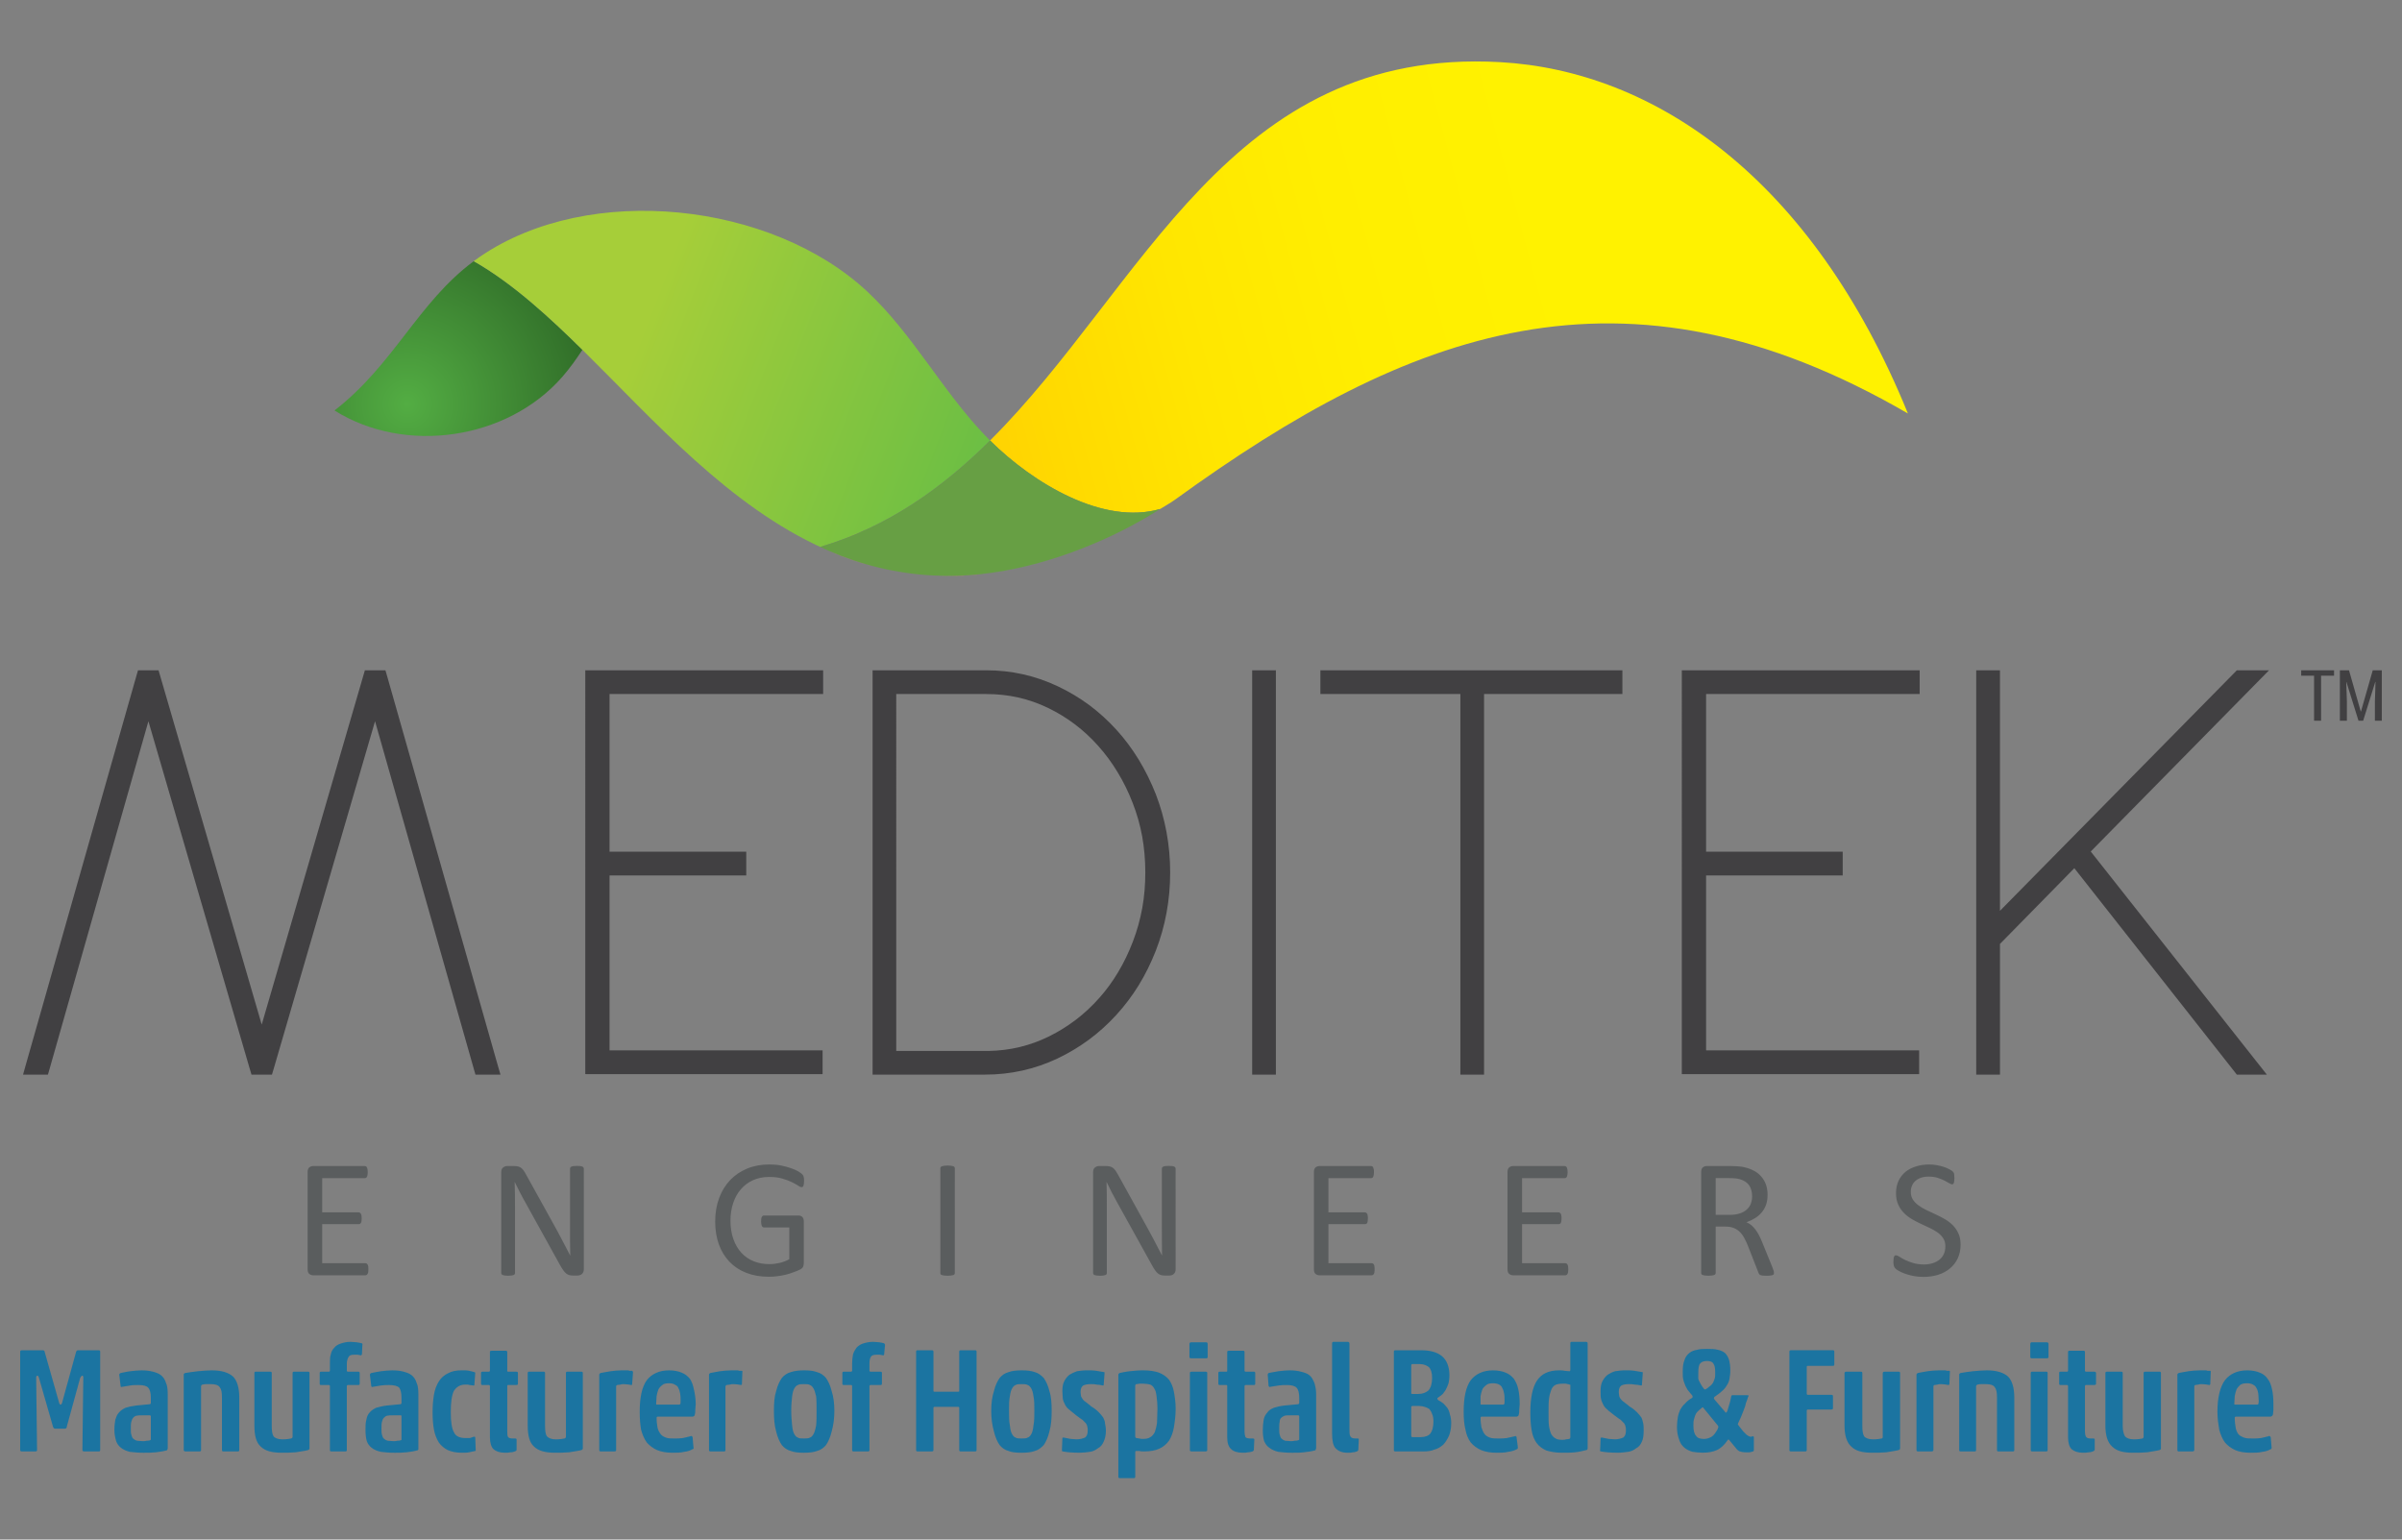<?xml version="1.0" encoding="utf-8"?>
<!-- Generator: Adobe Illustrator 16.0.0, SVG Export Plug-In . SVG Version: 6.00 Build 0)  -->
<!DOCTYPE svg PUBLIC "-//W3C//DTD SVG 1.1//EN" "http://www.w3.org/Graphics/SVG/1.1/DTD/svg11.dtd">
<svg version="1.1" id="Layer_1" xmlns="http://www.w3.org/2000/svg" xmlns:xlink="http://www.w3.org/1999/xlink" x="0px" y="0px"
	 width="312px" height="200px" viewBox="0 0 312 200" enable-background="new 0 0 312 200" xml:space="preserve">
<rect x="0" y="0" width="312" height="200" fill="#808080" stroke="none"/>
<g>
	<g>
		
			<radialGradient id="SVGID_1_" cx="575.912" cy="-588.986" r="26.514" gradientTransform="matrix(1 0 0 -1 -523 -536.5)" gradientUnits="userSpaceOnUse">
			<stop  offset="0" style="stop-color:#53AD43"/>
			<stop  offset="1" style="stop-color:#2D6726"/>
		</radialGradient>
		<path fill="url(#SVGID_1_)" d="M73.042,48.952c-7.136,8.179-20.4,10.141-29.593,4.372c7.739-5.995,10.835-14.016,18.084-19.393
			c2.573,1.455,5.089,3.324,7.593,5.454c2.176,1.852,4.342,3.897,6.523,6.054l0.002,0.002C74.85,46.664,74.003,47.851,73.042,48.952
			L73.042,48.952z M95.849,28.99l0.179,0.021l-0.247-0.039L95.849,28.99z"/>
		
			<linearGradient id="SVGID_2_" gradientUnits="userSpaceOnUse" x1="606.354" y1="-579.549" x2="663.156" y2="-601.354" gradientTransform="matrix(1 0 0 -1 -523 -536.5)">
			<stop  offset="0" style="stop-color:#A6CE39"/>
			<stop  offset="1" style="stop-color:#5BBA47"/>
		</linearGradient>
		<path fill="url(#SVGID_2_)" d="M112.663,37.885c-12.39-11.588-36.048-14.281-50.298-4.553c-0.281,0.194-0.56,0.393-0.835,0.595
			c2.574,1.46,5.092,3.328,7.596,5.459c2.176,1.852,4.342,3.897,6.523,6.054c9.35,9.229,19.062,20.342,31.484,25.881l-0.586-0.275
			c8.858-2.637,15.882-7.681,22.055-13.821c-0.246-0.242-0.486-0.486-0.715-0.727C122.347,50.688,118.529,43.368,112.663,37.885
			L112.663,37.885z M115.878,74.108c1.148,0.225,2.32,0.4,3.518,0.516C118.216,74.508,117.039,74.333,115.878,74.108L115.878,74.108
			z M127.415,74.583c3.707-0.393,7.627-1.304,11.802-2.831C135.485,73.106,131.487,74.124,127.415,74.583L127.415,74.583z
			 M143.542,69.989c0.929-0.421,1.798-0.846,2.641-1.283C145.326,69.149,144.446,69.576,143.542,69.989z"/>
		
			<linearGradient id="SVGID_3_" gradientUnits="userSpaceOnUse" x1="642.347" y1="-593.394" x2="725.381" y2="-571.145" gradientTransform="matrix(1 0 0 -1 -523 -536.5)">
			<stop  offset="0" style="stop-color:#FFCB05"/>
			<stop  offset="0.192" style="stop-color:#FFD900"/>
			<stop  offset="0.434" style="stop-color:#FFE600"/>
			<stop  offset="0.693" style="stop-color:#FFEE00"/>
			<stop  offset="1" style="stop-color:#FFF200"/>
		</linearGradient>
		<path fill="url(#SVGID_3_)" d="M106.546,71.045c0.577-0.172,1.146-0.356,1.71-0.548C107.693,70.689,107.122,70.873,106.546,71.045
			L106.546,71.045z M108.314,70.478c0.549-0.19,1.092-0.386,1.627-0.593C109.406,70.09,108.864,70.288,108.314,70.478
			L108.314,70.478z M109.996,69.863c0.544-0.211,1.079-0.429,1.608-0.658C111.075,69.435,110.54,69.652,109.996,69.863
			L109.996,69.863z M111.624,69.195c0.526-0.228,1.047-0.463,1.563-0.711C112.67,68.732,112.15,68.967,111.624,69.195
			L111.624,69.195z M113.235,68.458c0.498-0.237,0.991-0.485,1.476-0.739C114.226,67.974,113.733,68.222,113.235,68.458
			L113.235,68.458z M114.818,67.66c0.487-0.256,0.968-0.521,1.447-0.795C115.786,67.139,115.306,67.404,114.818,67.66L114.818,67.66
			z M116.325,66.829c0.474-0.271,0.944-0.554,1.408-0.843C117.269,66.275,116.799,66.557,116.325,66.829L116.325,66.829z
			 M117.806,65.942c0.464-0.287,0.918-0.585,1.372-0.887C118.724,65.359,118.27,65.655,117.806,65.942L117.806,65.942z
			 M119.26,65.001c0.445-0.297,0.883-0.604,1.32-0.914C120.143,64.399,119.705,64.705,119.26,65.001L119.26,65.001z M120.707,63.996
			c0.417-0.302,0.832-0.608,1.24-0.918C121.538,63.388,121.124,63.694,120.707,63.996L120.707,63.996z M122.079,62.972
			c0.401-0.307,0.797-0.62,1.192-0.936C122.876,62.354,122.48,62.665,122.079,62.972L122.079,62.972z M123.446,61.892
			c0.372-0.303,0.738-0.608,1.098-0.919C124.184,61.283,123.817,61.589,123.446,61.892L123.446,61.892z M124.815,60.742
			c0.329-0.286,0.658-0.573,0.983-0.865C125.473,60.168,125.145,60.456,124.815,60.742L124.815,60.742z M128.592,57.23
			c19.972-19.854,30.998-51.139,66.259-49.158c19.925,1.119,40.467,14.929,52.971,45.642c-37.08-21.533-64.942-10.724-95.161,11.172
			c-0.621,0.45-1.277,0.804-1.958,1.231l-0.035,0.017v0.006l-0.033,0.02l0.008-0.002l0.025-0.018l0.035-0.023l0,0
			c-7.384,2.149-16.479-3.318-22.102-8.893L128.592,57.23L128.592,57.23z M150.436,66.283l-1,0.614
			C149.773,66.694,150.108,66.49,150.436,66.283L150.436,66.283z M142.353,70.509c-0.497,0.215-1.001,0.424-1.513,0.627
			C141.342,70.936,141.849,70.726,142.353,70.509L142.353,70.509z M139.04,71.812c-0.408,0.147-0.822,0.294-1.236,0.431
			C138.22,72.104,138.631,71.961,139.04,71.812L139.04,71.812z M127.415,74.583l-0.318,0.035c-1.815,0.19-3.656,0.242-5.495,0.164
			C123.479,74.854,125.414,74.792,127.415,74.583L127.415,74.583z M113.736,73.634c-2.078-0.522-4.096-1.209-6.013-2.049
			C109.659,72.412,111.66,73.106,113.736,73.634z"/>
		<path fill="#679F44" d="M106.546,71.045c8.858-2.637,15.882-7.681,22.054-13.821c5.622,5.575,14.718,11.042,22.102,8.893l0,0
			l-0.035,0.017v0.006l-0.025,0.018l-0.008,0.002l-0.025,0.018c-0.41,0.256-0.813,0.5-1.209,0.741l-0.032,0.02l-0.03,0.02
			l-0.03,0.019l-0.032,0.021l-0.032,0.017l-0.032,0.019l-0.03,0.018l-0.03,0.019l-0.013,0.01l-0.02,0.008l-0.032,0.021l-0.25,0.145
			l-0.008,0.006l-0.024,0.013l-0.03,0.02l-0.032,0.017l-0.03,0.018l-0.031,0.02L148.6,67.39l-0.398,0.229l0,0l-0.083,0.042
			c-0.372,0.211-0.747,0.416-1.123,0.618l-0.082,0.042l-0.002,0.002l-0.075,0.04l-0.082,0.042l-0.08,0.046l-0.083,0.041
			l-0.009,0.006l-0.072,0.036l-0.081,0.043l-0.08,0.041l-0.08,0.043l-0.02,0.009l-0.064,0.032c-0.854,0.442-1.735,0.868-2.641,1.283
			l-0.047,0.019l-0.041,0.02l-0.092,0.042l-0.031,0.013c-0.995,0.446-1.976,0.854-2.946,1.233l-0.063,0.026l-0.105,0.038
			c-0.335,0.13-0.67,0.25-0.999,0.374c-3.73,1.354-7.73,2.372-11.801,2.831c-2.097,0.217-4.126,0.277-6.092,0.185l-0.052-0.002
			l-0.123-0.009c-0.297-0.016-0.597-0.035-0.893-0.058l-0.436-0.036l-0.331-0.031l-0.094-0.008
			c-1.179-0.119-2.356-0.291-3.518-0.516l-0.325-0.064l-0.438-0.088c-0.319-0.069-0.634-0.138-0.946-0.213l-0.007-0.002
			c-2.27-0.55-4.455-1.297-6.558-2.207l-0.009-0.002l-0.166-0.075l-0.296-0.133L106.546,71.045z"/>
	</g>
	<path fill="#414042" d="M303.175,87.775h-1.685v5.848h-0.91v-5.848h-1.673v-0.701h4.267L303.175,87.775L303.175,87.775z
		 M305.116,87.074L305.116,87.074l1.525,5.347h0.03l1.53-5.347h1.177v6.55h-0.896v-2.514l0.077-2.52l-0.031-0.006l-1.572,5.04
		h-0.607l-1.569-5.034l-0.021,0.004l0.083,2.516v2.514h-0.91v-6.55H305.116z"/>
	<path fill="#414042" d="M50.298,87.881l14.301,50.31l0.408,1.41h-1.469h-0.934h-0.845l-0.231-0.807L48.715,93.692l-13.152,45.104
		l-0.237,0.803c-2.012,0-0.646,0-2.658,0l-0.241-0.803L19.277,93.692L6.458,138.793L6.225,139.6H5.392H4.455H2.994l0.396-1.411
		L17.694,87.88l0.233-0.806c2.002,0,0.648,0,2.668,0l0.232,0.8L33.995,133.1l13.168-45.226l0.235-0.8c2.02,0,0.664,0,2.667,0
		L50.298,87.881L50.298,87.881z M105.737,139.531L105.737,139.531H77.129h-1.106v-1.109V88.184v-1.11h1.106h28.68h1.11v1.11v0.858
		v1.114h-1.11H79.176v20.484h16.64h1.117v1.114v0.864v1.108h-1.117h-16.64v22.725h26.562h1.109v1.108v0.867v1.108h-1.109V139.531z
		 M113.342,138.49L113.342,138.49V88.184v-1.11h1.104h13.66c3.268,0,6.373,0.696,9.304,2.085c1.456,0.688,2.816,1.503,4.092,2.447
		c1.258,0.94,2.429,2.007,3.516,3.201c1.086,1.196,2.048,2.489,2.893,3.876c0.85,1.395,1.587,2.886,2.214,4.475
		c0.616,1.593,1.082,3.243,1.397,4.948c0.315,1.708,0.474,3.453,0.474,5.229c0,3.582-0.629,6.976-1.871,10.18
		c-0.627,1.592-1.365,3.084-2.218,4.477c-0.857,1.387-1.833,2.682-2.929,3.877c-1.095,1.193-2.278,2.264-3.546,3.197
		c-1.276,0.944-2.641,1.758-4.094,2.447c-1.456,0.692-2.975,1.207-4.545,1.561c-1.579,0.352-3.192,0.524-4.835,0.524h-13.512h-1.104
		V138.49L113.342,138.49z M116.414,136.521L116.414,136.521h11.971v0.004c1.398-0.025,2.756-0.19,4.066-0.508
		c1.312-0.315,2.585-0.781,3.826-1.392c1.235-0.613,2.401-1.336,3.479-2.16c1.078-0.821,2.078-1.757,3.005-2.796
		c0.933-1.04,1.759-2.177,2.48-3.39c0.732-1.219,1.367-2.539,1.911-3.96c0.543-1.418,0.948-2.872,1.217-4.354
		c0.269-1.479,0.398-3.022,0.398-4.627c0-1.628-0.139-3.192-0.405-4.682c-0.275-1.495-0.688-2.952-1.24-4.363
		c-0.545-1.412-1.199-2.739-1.951-3.974c-0.738-1.228-1.579-2.37-2.521-3.421c-0.931-1.05-1.949-1.987-3.032-2.807
		c-1.093-0.826-2.266-1.542-3.518-2.143c-1.246-0.599-2.53-1.048-3.858-1.345c-1.321-0.297-2.705-0.444-4.136-0.444h-11.691
		L116.414,136.521L116.414,136.521z M164.621,139.6L164.621,139.6h-0.861h-1.114v-1.109V88.184v-1.11h1.114h0.861h1.107v1.11v50.307
		v1.109H164.621L164.621,139.6z M189.689,138.49L189.689,138.49V90.157h-17.074h-1.108v-1.114v-0.858v-1.11h1.108h37.011h1.11v1.11
		v0.858v1.114h-1.11h-16.858v48.333v1.109h-1.112h-0.864h-1.104L189.689,138.49L189.689,138.49z M248.162,139.531L248.162,139.531
		h-28.604h-1.104v-1.109V88.184v-1.11h1.104h28.677h1.113v1.11v0.858v1.114h-1.113h-26.628v20.484h16.639h1.107v1.114v0.864v1.108
		h-1.107h-16.639v22.725h26.556h1.119v1.108v0.867v1.108h-1.119V139.531z M271.57,110.614L271.57,110.614l21.458,27.191l1.419,1.794
		h-2.289h-1.079h-0.533l-0.333-0.423l-20.776-26.393l-9.659,9.839v15.867v1.109h-1.104h-0.864h-1.116v-1.109V88.184v-1.11h1.116
		h0.864h1.104v1.11v30.137l30.445-30.913l0.326-0.334h0.456h1.08h2.648l-1.858,1.885L271.57,110.614z"/>
	<path fill="#5A5D5E" d="M47.851,164.884c0,0.133-0.005,0.25-0.021,0.35c-0.013,0.095-0.041,0.181-0.08,0.245
		c-0.035,0.064-0.08,0.112-0.119,0.138c-0.053,0.035-0.104,0.048-0.161,0.048h-6.808c-0.17,0-0.329-0.057-0.479-0.169
		c-0.148-0.115-0.225-0.314-0.225-0.599v-12.65c0-0.282,0.076-0.483,0.225-0.6c0.148-0.111,0.309-0.169,0.479-0.169h6.729
		c0.057,0,0.114,0.021,0.158,0.048c0.05,0.025,0.091,0.073,0.116,0.146c0.031,0.063,0.061,0.143,0.073,0.239
		c0.012,0.101,0.03,0.227,0.03,0.369c0,0.132-0.018,0.247-0.03,0.342c-0.013,0.106-0.042,0.181-0.073,0.245
		c-0.025,0.061-0.066,0.104-0.116,0.134c-0.044,0.03-0.102,0.048-0.158,0.048h-5.542v4.445h4.754c0.059,0,0.114,0.022,0.162,0.056
		c0.039,0.03,0.084,0.078,0.121,0.137c0.027,0.063,0.058,0.138,0.073,0.243c0.013,0.102,0.021,0.223,0.021,0.36
		c0,0.129-0.008,0.245-0.021,0.34c-0.016,0.096-0.046,0.172-0.073,0.23c-0.037,0.062-0.083,0.101-0.121,0.125
		c-0.048,0.024-0.104,0.038-0.162,0.038h-4.754v5.074h5.622c0.059,0,0.108,0.019,0.161,0.048c0.039,0.029,0.084,0.073,0.119,0.134
		c0.039,0.064,0.066,0.145,0.08,0.241C47.846,164.615,47.851,164.74,47.851,164.884L47.851,164.884z M75.836,164.884L75.836,164.884
		c0,0.15-0.03,0.271-0.073,0.375c-0.052,0.104-0.112,0.185-0.19,0.254c-0.073,0.063-0.158,0.105-0.264,0.139
		c-0.093,0.028-0.186,0.047-0.277,0.047H74.43c-0.196,0-0.354-0.021-0.5-0.061c-0.144-0.039-0.274-0.116-0.404-0.22
		c-0.129-0.107-0.261-0.25-0.386-0.438c-0.129-0.182-0.268-0.411-0.427-0.699l-4.465-8.066c-0.237-0.416-0.477-0.854-0.71-1.312
		c-0.237-0.458-0.461-0.9-0.666-1.332h-0.02c0.016,0.522,0.025,1.062,0.033,1.608c0,0.552,0.01,1.094,0.01,1.636v8.56
		c0,0.048-0.018,0.105-0.043,0.148c-0.031,0.048-0.083,0.087-0.146,0.109c-0.073,0.026-0.166,0.044-0.277,0.064
		c-0.112,0.018-0.259,0.03-0.431,0.03c-0.175,0-0.318-0.013-0.438-0.03c-0.112-0.021-0.203-0.038-0.264-0.064
		c-0.066-0.022-0.119-0.063-0.138-0.109c-0.039-0.043-0.052-0.101-0.052-0.148v-13.09c0-0.29,0.08-0.501,0.239-0.619
		c0.166-0.125,0.338-0.191,0.529-0.191h0.894c0.221,0,0.39,0.02,0.537,0.06c0.139,0.034,0.275,0.095,0.383,0.181
		c0.117,0.082,0.223,0.202,0.333,0.35c0.102,0.15,0.219,0.336,0.338,0.565l3.45,6.227c0.208,0.38,0.411,0.75,0.614,1.114
		c0.194,0.359,0.382,0.721,0.565,1.07c0.179,0.352,0.366,0.698,0.542,1.036c0.18,0.342,0.36,0.681,0.533,1.026h0.011
		c-0.018-0.577-0.021-1.177-0.031-1.802c0-0.624,0-1.229,0-1.802v-7.693c0-0.052,0.014-0.102,0.044-0.146
		c0.029-0.048,0.07-0.085,0.144-0.114c0.074-0.033,0.167-0.059,0.275-0.068c0.119-0.018,0.261-0.023,0.448-0.023
		c0.159,0,0.3,0.009,0.414,0.023c0.118,0.016,0.212,0.035,0.276,0.068c0.064,0.029,0.116,0.066,0.136,0.114
		c0.03,0.044,0.054,0.094,0.054,0.146L75.836,164.884L75.836,164.884z M104.442,153.409L104.442,153.409
		c0,0.139-0.004,0.26-0.02,0.365c-0.016,0.105-0.037,0.193-0.064,0.265c-0.031,0.069-0.065,0.117-0.112,0.15
		c-0.04,0.021-0.094,0.036-0.141,0.036c-0.088,0-0.233-0.065-0.436-0.204c-0.211-0.141-0.479-0.292-0.822-0.457
		c-0.352-0.173-0.756-0.323-1.241-0.461c-0.48-0.148-1.039-0.212-1.702-0.212c-0.783,0-1.483,0.143-2.106,0.428
		c-0.622,0.285-1.143,0.681-1.575,1.186c-0.44,0.499-0.764,1.099-0.993,1.794c-0.232,0.698-0.348,1.453-0.348,2.263
		c0,0.909,0.127,1.711,0.382,2.411c0.245,0.702,0.602,1.293,1.043,1.776c0.448,0.485,0.974,0.846,1.597,1.096
		c0.616,0.25,1.287,0.371,2.028,0.371c0.443,0,0.883-0.053,1.331-0.156c0.457-0.105,0.867-0.267,1.259-0.479v-4.13h-3.286
		c-0.123,0-0.215-0.064-0.279-0.191c-0.059-0.121-0.096-0.318-0.096-0.577c0-0.143,0.009-0.258,0.021-0.358
		c0.016-0.1,0.035-0.177,0.074-0.242c0.025-0.06,0.073-0.11,0.114-0.138c0.042-0.027,0.095-0.043,0.166-0.043h4.501
		c0.08,0,0.16,0.016,0.246,0.043c0.071,0.023,0.154,0.073,0.22,0.134c0.064,0.057,0.115,0.141,0.151,0.241
		c0.033,0.1,0.054,0.221,0.054,0.35v5.4c0,0.191-0.034,0.356-0.099,0.497c-0.067,0.139-0.199,0.264-0.418,0.366
		c-0.209,0.104-0.486,0.219-0.827,0.34c-0.333,0.129-0.679,0.236-1.033,0.324c-0.364,0.085-0.719,0.147-1.087,0.19
		c-0.37,0.05-0.724,0.069-1.086,0.069c-1.1,0-2.074-0.175-2.938-0.515c-0.861-0.335-1.593-0.825-2.189-1.455
		c-0.597-0.629-1.045-1.377-1.364-2.254c-0.311-0.879-0.472-1.854-0.472-2.938c0-1.124,0.172-2.146,0.515-3.063
		c0.34-0.913,0.817-1.689,1.434-2.339c0.613-0.637,1.361-1.136,2.221-1.496c0.868-0.356,1.833-0.528,2.881-0.528
		c0.542,0,1.047,0.045,1.526,0.143c0.469,0.101,0.891,0.206,1.26,0.341c0.375,0.125,0.688,0.263,0.934,0.407
		c0.25,0.15,0.427,0.275,0.52,0.367c0.104,0.1,0.158,0.205,0.196,0.33C104.429,152.995,104.442,153.173,104.442,153.409
		L104.442,153.409z M124.019,165.378L124.019,165.378c0,0.06-0.013,0.108-0.039,0.151c-0.032,0.047-0.084,0.082-0.152,0.106
		c-0.073,0.024-0.169,0.044-0.292,0.063c-0.125,0.019-0.277,0.03-0.454,0.03c-0.175,0-0.328-0.014-0.45-0.03
		c-0.122-0.021-0.222-0.038-0.297-0.063c-0.073-0.024-0.123-0.063-0.151-0.106c-0.028-0.043-0.043-0.095-0.043-0.151v-13.616
		c0-0.056,0.015-0.107,0.05-0.155c0.03-0.044,0.088-0.077,0.162-0.104c0.077-0.025,0.179-0.047,0.298-0.065
		c0.12-0.017,0.264-0.029,0.433-0.029c0.177,0,0.329,0.016,0.454,0.029c0.123,0.021,0.219,0.04,0.292,0.065
		c0.068,0.026,0.12,0.06,0.152,0.104c0.026,0.048,0.039,0.103,0.039,0.155L124.019,165.378L124.019,165.378z M152.704,164.884
		L152.704,164.884c0,0.15-0.019,0.271-0.069,0.375c-0.052,0.104-0.112,0.185-0.19,0.254c-0.073,0.063-0.159,0.105-0.25,0.139
		c-0.1,0.028-0.193,0.047-0.293,0.047h-0.6c-0.194,0-0.359-0.021-0.504-0.061c-0.134-0.039-0.272-0.116-0.405-0.22
		c-0.13-0.107-0.25-0.25-0.38-0.438c-0.12-0.182-0.27-0.411-0.42-0.699l-4.475-8.066c-0.235-0.416-0.467-0.854-0.708-1.312
		c-0.239-0.458-0.457-0.9-0.657-1.332h-0.021c0.012,0.522,0.021,1.062,0.031,1.608c0.004,0.552,0.004,1.094,0.004,1.636v8.56
		c0,0.048-0.004,0.105-0.035,0.148c-0.027,0.048-0.081,0.087-0.152,0.109c-0.069,0.026-0.16,0.044-0.274,0.064
		c-0.109,0.018-0.252,0.03-0.436,0.03c-0.174,0-0.318-0.013-0.435-0.03c-0.107-0.021-0.201-0.038-0.262-0.064
		c-0.071-0.022-0.113-0.063-0.142-0.109c-0.031-0.043-0.046-0.101-0.046-0.148v-13.09c0-0.29,0.079-0.501,0.241-0.619
		c0.157-0.125,0.331-0.191,0.527-0.191h0.897c0.208,0,0.393,0.02,0.529,0.06c0.145,0.034,0.275,0.095,0.381,0.181
		c0.116,0.082,0.225,0.202,0.334,0.35c0.104,0.15,0.216,0.336,0.347,0.565l3.438,6.227c0.22,0.38,0.423,0.75,0.614,1.114
		c0.196,0.359,0.394,0.721,0.575,1.07c0.179,0.352,0.36,0.698,0.536,1.036c0.178,0.342,0.359,0.681,0.535,1.026h0.004
		c-0.013-0.577-0.021-1.177-0.021-1.802c-0.005-0.624-0.005-1.229-0.005-1.802v-7.693c0-0.052,0.014-0.102,0.044-0.146
		c0.025-0.048,0.077-0.085,0.146-0.114c0.069-0.033,0.165-0.059,0.272-0.068c0.116-0.018,0.268-0.023,0.452-0.023
		c0.155,0,0.294,0.009,0.41,0.023c0.115,0.016,0.211,0.035,0.275,0.068c0.064,0.029,0.116,0.066,0.142,0.114
		c0.029,0.044,0.044,0.094,0.044,0.146L152.704,164.884L152.704,164.884z M178.552,164.884L178.552,164.884
		c0,0.133-0.004,0.25-0.024,0.35c-0.004,0.095-0.034,0.181-0.066,0.245c-0.039,0.064-0.082,0.112-0.125,0.138
		c-0.055,0.035-0.103,0.048-0.16,0.048h-6.806c-0.167,0-0.328-0.057-0.485-0.169c-0.145-0.115-0.22-0.314-0.22-0.599v-12.65
		c0-0.282,0.075-0.483,0.22-0.6c0.153-0.111,0.318-0.169,0.485-0.169h6.73c0.058,0,0.104,0.021,0.157,0.048
		c0.043,0.025,0.082,0.073,0.11,0.146c0.03,0.063,0.054,0.143,0.072,0.239c0.021,0.102,0.026,0.227,0.026,0.369
		c0,0.132-0.009,0.247-0.026,0.342c-0.021,0.106-0.042,0.181-0.072,0.245c-0.028,0.061-0.067,0.104-0.11,0.134
		c-0.058,0.03-0.105,0.048-0.157,0.048h-5.55v4.445h4.758c0.061,0,0.104,0.022,0.162,0.056c0.04,0.03,0.082,0.078,0.119,0.137
		c0.03,0.063,0.05,0.138,0.064,0.243c0.021,0.102,0.027,0.223,0.027,0.36c0,0.129-0.008,0.245-0.027,0.34
		c-0.019,0.096-0.034,0.172-0.064,0.23c-0.037,0.062-0.079,0.101-0.119,0.125c-0.059,0.024-0.104,0.038-0.162,0.038h-4.758v5.074
		h5.625c0.063,0,0.105,0.019,0.16,0.048c0.043,0.029,0.086,0.073,0.125,0.134c0.032,0.064,0.064,0.145,0.066,0.241
		C178.548,164.615,178.552,164.74,178.552,164.884L178.552,164.884z M203.707,164.884L203.707,164.884c0,0.133-0.01,0.25-0.029,0.35
		c-0.005,0.095-0.034,0.181-0.073,0.245c-0.034,0.064-0.078,0.112-0.121,0.138c-0.052,0.035-0.1,0.048-0.156,0.048h-6.809
		c-0.169,0-0.326-0.057-0.479-0.169c-0.148-0.115-0.227-0.314-0.227-0.599v-12.65c0-0.282,0.078-0.483,0.227-0.6
		c0.149-0.111,0.311-0.169,0.479-0.169h6.73c0.06,0,0.104,0.021,0.152,0.048c0.044,0.025,0.094,0.073,0.121,0.146
		c0.025,0.063,0.048,0.143,0.068,0.239c0.014,0.102,0.03,0.227,0.03,0.369c0,0.132-0.017,0.247-0.03,0.342
		c-0.021,0.106-0.043,0.181-0.068,0.245c-0.027,0.061-0.077,0.104-0.121,0.134c-0.048,0.03-0.099,0.048-0.152,0.048h-5.545v4.445
		h4.754c0.06,0,0.109,0.022,0.157,0.056c0.048,0.03,0.091,0.078,0.129,0.137c0.024,0.063,0.05,0.138,0.063,0.243
		c0.021,0.102,0.025,0.223,0.025,0.36c0,0.129-0.008,0.245-0.025,0.34c-0.018,0.096-0.036,0.172-0.063,0.23
		c-0.038,0.062-0.081,0.101-0.129,0.125s-0.102,0.038-0.157,0.038h-4.754v5.074h5.623c0.063,0,0.106,0.019,0.156,0.048
		c0.043,0.029,0.087,0.073,0.121,0.134c0.039,0.064,0.068,0.145,0.073,0.241C203.697,164.615,203.707,164.74,203.707,164.884
		L203.707,164.884z M230.422,165.378L230.422,165.378c0,0.06-0.008,0.108-0.028,0.151c-0.021,0.047-0.074,0.082-0.148,0.11
		c-0.068,0.024-0.173,0.053-0.313,0.063c-0.129,0.021-0.302,0.026-0.521,0.026c-0.188,0-0.347-0.01-0.473-0.026
		c-0.109-0.013-0.216-0.037-0.277-0.067c-0.083-0.032-0.129-0.075-0.173-0.137c-0.043-0.063-0.073-0.136-0.105-0.227l-1.307-3.341
		c-0.149-0.38-0.31-0.729-0.479-1.043c-0.158-0.317-0.356-0.59-0.585-0.825c-0.221-0.229-0.492-0.407-0.794-0.533
		c-0.307-0.129-0.682-0.19-1.108-0.19h-1.259v6.036c0,0.059-0.022,0.107-0.052,0.15c-0.035,0.047-0.092,0.082-0.155,0.107
		c-0.069,0.023-0.163,0.042-0.283,0.063c-0.125,0.019-0.269,0.03-0.453,0.03c-0.186,0-0.338-0.014-0.455-0.03
		c-0.121-0.021-0.222-0.038-0.284-0.063c-0.075-0.025-0.129-0.063-0.158-0.107c-0.029-0.043-0.042-0.095-0.042-0.15v-13.134
		c0-0.284,0.075-0.483,0.225-0.6c0.148-0.111,0.31-0.169,0.479-0.169h3.018c0.354,0,0.647,0.01,0.889,0.026
		c0.241,0.021,0.448,0.043,0.646,0.061c0.548,0.096,1.026,0.246,1.445,0.452c0.433,0.203,0.778,0.462,1.057,0.781
		c0.294,0.313,0.5,0.673,0.649,1.076c0.142,0.407,0.215,0.854,0.215,1.342c0,0.478-0.064,0.904-0.191,1.277
		c-0.136,0.379-0.313,0.706-0.559,0.995c-0.239,0.293-0.521,0.539-0.863,0.755c-0.339,0.211-0.71,0.388-1.128,0.535
		c0.232,0.099,0.441,0.232,0.638,0.388c0.187,0.158,0.361,0.345,0.528,0.569c0.169,0.22,0.327,0.471,0.471,0.754
		c0.146,0.284,0.292,0.604,0.435,0.961l1.272,3.126c0.1,0.264,0.168,0.446,0.199,0.558
		C230.41,165.237,230.422,165.318,230.422,165.378L230.422,165.378z M227.585,155.415L227.585,155.415
		c0-0.562-0.125-1.026-0.369-1.41c-0.256-0.384-0.664-0.659-1.251-0.828c-0.186-0.051-0.393-0.085-0.618-0.104
		c-0.226-0.022-0.534-0.035-0.911-0.035h-1.583v4.778h1.837c0.5,0,0.927-0.063,1.292-0.185c0.36-0.113,0.658-0.281,0.905-0.505
		c0.235-0.208,0.423-0.462,0.529-0.755C227.525,156.074,227.585,155.761,227.585,155.415L227.585,155.415z M254.664,161.685
		L254.664,161.685c0,0.663-0.125,1.254-0.366,1.775c-0.246,0.522-0.582,0.958-1.018,1.32c-0.437,0.361-0.949,0.638-1.531,0.822
		c-0.591,0.181-1.229,0.275-1.91,0.275c-0.475,0-0.914-0.044-1.315-0.123c-0.404-0.083-0.768-0.18-1.086-0.298
		c-0.317-0.117-0.586-0.233-0.802-0.36c-0.221-0.125-0.371-0.23-0.446-0.318c-0.092-0.088-0.147-0.202-0.191-0.338
		c-0.044-0.134-0.062-0.315-0.062-0.542c0-0.158,0.013-0.294,0.026-0.397c0.013-0.106,0.033-0.194,0.063-0.256
		c0.029-0.067,0.063-0.114,0.106-0.142c0.042-0.026,0.096-0.034,0.149-0.034c0.105,0,0.254,0.062,0.438,0.182
		c0.189,0.13,0.427,0.265,0.713,0.408c0.3,0.145,0.653,0.283,1.057,0.408c0.414,0.129,0.903,0.192,1.436,0.192
		c0.408,0,0.786-0.062,1.127-0.167c0.336-0.106,0.626-0.264,0.876-0.461c0.244-0.201,0.435-0.448,0.566-0.74
		c0.13-0.293,0.192-0.626,0.192-1.001c0-0.396-0.092-0.744-0.275-1.025c-0.182-0.285-0.428-0.539-0.726-0.755
		c-0.298-0.215-0.634-0.407-1.026-0.591c-0.375-0.177-0.777-0.36-1.182-0.552c-0.397-0.182-0.787-0.392-1.165-0.614
		c-0.385-0.231-0.725-0.49-1.018-0.797c-0.307-0.308-0.548-0.669-0.733-1.082c-0.191-0.414-0.284-0.91-0.284-1.487
		c0-0.591,0.111-1.123,0.325-1.583c0.218-0.461,0.516-0.854,0.898-1.168c0.385-0.316,0.841-0.552,1.377-0.715
		c0.528-0.165,1.101-0.25,1.714-0.25c0.317,0,0.634,0.028,0.953,0.085c0.318,0.052,0.615,0.125,0.896,0.217
		c0.28,0.089,0.529,0.196,0.746,0.312c0.225,0.109,0.37,0.207,0.435,0.273c0.07,0.072,0.112,0.123,0.136,0.162
		c0.029,0.044,0.047,0.099,0.063,0.155c0.015,0.064,0.021,0.138,0.022,0.224c0.012,0.087,0.02,0.203,0.02,0.341
		c0,0.13-0.008,0.25-0.02,0.352c-0.012,0.104-0.022,0.19-0.048,0.264c-0.021,0.063-0.061,0.115-0.093,0.148
		c-0.04,0.03-0.088,0.051-0.14,0.051c-0.077,0-0.202-0.055-0.375-0.151c-0.177-0.107-0.384-0.22-0.629-0.35
		c-0.255-0.125-0.544-0.241-0.884-0.351c-0.342-0.106-0.725-0.157-1.147-0.157c-0.397,0-0.741,0.052-1.03,0.157
		c-0.289,0.106-0.53,0.249-0.726,0.429c-0.19,0.168-0.331,0.379-0.427,0.622c-0.095,0.235-0.147,0.489-0.147,0.764
		c0,0.395,0.092,0.734,0.274,1.022c0.192,0.279,0.429,0.534,0.734,0.749c0.302,0.226,0.652,0.427,1.035,0.611
		c0.389,0.181,0.783,0.359,1.182,0.552c0.402,0.185,0.802,0.391,1.183,0.612c0.392,0.225,0.737,0.487,1.039,0.789
		c0.302,0.306,0.548,0.656,0.737,1.073C254.577,160.637,254.664,161.119,254.664,161.685z"/>
	<g>
		<path fill="#1B74A1" d="M13.012,188.372L13.012,188.372v-12.789c0-0.114-0.058-0.175-0.174-0.175h-2.714
			c-0.114,0-0.172,0.061-0.23,0.175l-1.848,6.711c-0.059,0.117-0.116,0.177-0.174,0.177c-0.057,0-0.115-0.06-0.172-0.177
			l-1.907-6.711c0-0.114-0.114-0.175-0.229-0.175H2.851c-0.173,0-0.23,0.061-0.23,0.175v12.789c0,0.117,0.057,0.175,0.23,0.175
			h1.733c0.172,0,0.23-0.058,0.23-0.175l-0.116-9.436c0-0.112,0.058-0.227,0.174-0.227c0.058,0,0.115,0.056,0.173,0.227l1.847,6.426
			c0.058,0.058,0.058,0.174,0.116,0.174c0.058,0.058,0.116,0.058,0.23,0.058h1.156c0.057,0,0.174,0,0.174-0.058
			c0.056,0,0.114-0.116,0.114-0.23l1.732-6.31c0.057-0.11,0.116-0.172,0.172-0.23c0-0.056,0.059-0.056,0.116-0.056
			c0.059,0,0.059,0,0.059,0.056c0.058,0,0.058,0.12,0.058,0.173l-0.116,9.434c0,0.117,0.116,0.176,0.231,0.176h1.905
			C12.955,188.546,13.012,188.489,13.012,188.372L13.012,188.372z M17.976,179.923c0.635,0,1.097,0.118,1.271,0.347
			c0.23,0.233,0.346,0.694,0.346,1.33v0.638c0,0.116-0.058,0.116-0.116,0.174l-1.79,0.172c-0.518,0.063-1.038,0.175-1.384,0.292
			c-0.346,0.174-0.636,0.347-0.867,0.639c-0.23,0.228-0.346,0.575-0.462,0.922c-0.059,0.348-0.116,0.812-0.116,1.333
			c0,0.578,0.116,1.043,0.231,1.446c0.116,0.345,0.346,0.638,0.635,0.866c0.288,0.233,0.693,0.408,1.153,0.521
			c0.521,0.061,1.096,0.117,1.79,0.117c0.519,0,1.039,0,1.559-0.057c0.46-0.061,0.924-0.116,1.327-0.233
			c0.116,0,0.174-0.058,0.174-0.115c0.058-0.06,0.058-0.117,0.058-0.174v-7.059c0-0.578-0.058-1.1-0.232-1.448
			c-0.116-0.405-0.346-0.748-0.635-0.981c-0.289-0.232-0.635-0.349-1.039-0.462c-0.462-0.116-0.924-0.176-1.501-0.176
			c-0.461,0-0.981,0.06-1.443,0.115c-0.52,0.059-0.925,0.174-1.271,0.233c-0.115,0.057-0.173,0.114-0.173,0.228l0.173,1.45
			c0,0.113,0.058,0.172,0.23,0.113c0.289-0.059,0.636-0.113,1.04-0.173C17.283,179.923,17.687,179.923,17.976,179.923
			L17.976,179.923z M19.593,183.973v3.011c0,0.058-0.058,0.113-0.116,0.113c-0.115,0.061-0.23,0.061-0.404,0.061
			c-0.173,0.058-0.346,0.058-0.518,0.058c-0.347,0-0.579-0.058-0.751-0.058c-0.231-0.061-0.404-0.174-0.52-0.29
			c-0.115-0.116-0.173-0.29-0.231-0.521c-0.059-0.173-0.059-0.463-0.059-0.81s0-0.577,0.059-0.81
			c0.058-0.232,0.116-0.405,0.231-0.522c0.057-0.116,0.231-0.231,0.404-0.29c0.232-0.055,0.463-0.055,0.751-0.055h1.039
			C19.535,183.859,19.593,183.914,19.593,183.973L19.593,183.973z M31.081,188.372L31.081,188.372v-6.829
			c0-1.273-0.289-2.196-0.809-2.719c-0.577-0.522-1.5-0.81-2.77-0.81c-0.52,0-1.155,0.06-1.789,0.115
			c-0.635,0.059-1.213,0.174-1.675,0.233c-0.115,0.057-0.173,0.114-0.173,0.174v9.835c0,0.117,0.115,0.176,0.23,0.176h1.849
			c0.115,0,0.172-0.059,0.172-0.176v-8.274c0-0.115,0.059-0.175,0.175-0.229c0.116,0,0.231-0.061,0.46-0.061
			c0.174,0,0.406,0,0.637,0c0.576,0,0.98,0.115,1.153,0.406c0.231,0.291,0.288,0.694,0.288,1.331v6.827
			c0,0.117,0.059,0.176,0.175,0.176h1.904C31.021,188.546,31.081,188.489,31.081,188.372L31.081,188.372z M40.201,188.196
			L40.201,188.196v-9.835c0-0.115-0.058-0.173-0.174-0.173H38.18c-0.116,0-0.173,0.058-0.173,0.173v8.274
			c0,0.115-0.059,0.176-0.173,0.231c-0.289,0.058-0.635,0.116-1.154,0.116c-0.577,0-0.981-0.173-1.155-0.406
			c-0.174-0.29-0.229-0.751-0.229-1.388v-6.828c0-0.115-0.059-0.173-0.175-0.173h-1.904c-0.115,0-0.174,0.058-0.174,0.173v6.828
			c0,1.272,0.231,2.197,0.809,2.717c0.578,0.581,1.5,0.812,2.712,0.812c0.577,0,1.212,0,1.847-0.058
			c0.636-0.116,1.212-0.173,1.616-0.289C40.143,188.313,40.201,188.255,40.201,188.196L40.201,188.196z M45.05,178.072v-0.869
			c0-0.462,0.115-0.753,0.231-0.926c0.114-0.233,0.348-0.291,0.75-0.291c0.115,0,0.288,0,0.404,0c0.115,0,0.23,0.058,0.345,0.058
			c0.116,0.06,0.173,0,0.231-0.113l0.058-1.215c0.059-0.118,0-0.175-0.116-0.231c-0.173-0.059-0.404-0.059-0.634-0.116
			c-0.231,0-0.519-0.058-0.808-0.058c-0.52,0-0.924,0.115-1.271,0.23c-0.345,0.116-0.635,0.289-0.807,0.521
			c-0.231,0.23-0.405,0.521-0.463,0.869c-0.116,0.347-0.116,0.751-0.116,1.158v0.983c0,0.057-0.057,0.116-0.116,0.116h-1.039
			c-0.116,0-0.173,0.058-0.173,0.173v1.389c0,0.117,0.058,0.173,0.173,0.173h1.039c0.059,0,0.116,0.06,0.116,0.118v8.331
			c0,0.117,0.059,0.175,0.174,0.175h1.847c0.115,0,0.173-0.058,0.173-0.175v-8.331c0-0.06,0.056-0.118,0.115-0.118h1.385
			c0.117,0,0.173-0.056,0.173-0.173v-1.389c0-0.115-0.057-0.173-0.173-0.173h-1.385C45.106,178.188,45.05,178.129,45.05,178.072
			L45.05,178.072z M50.533,179.923c0.636,0,1.098,0.118,1.328,0.347c0.174,0.233,0.289,0.694,0.289,1.33v0.638
			c0,0.116,0,0.116-0.115,0.174l-1.79,0.172c-0.519,0.063-0.981,0.175-1.384,0.292c-0.347,0.174-0.636,0.347-0.866,0.639
			c-0.231,0.228-0.347,0.575-0.406,0.922c-0.114,0.348-0.114,0.812-0.114,1.333c0,0.578,0.057,1.043,0.172,1.446
			c0.116,0.345,0.346,0.638,0.634,0.866c0.289,0.233,0.693,0.408,1.213,0.521c0.462,0.061,1.038,0.117,1.789,0.117
			c0.462,0,0.981,0,1.502-0.057c0.459-0.061,0.922-0.116,1.327-0.233c0.115,0,0.173-0.058,0.231-0.115c0-0.06,0-0.117,0-0.174
			v-7.059c0-0.578-0.058-1.1-0.231-1.448c-0.116-0.405-0.346-0.748-0.636-0.981c-0.288-0.232-0.635-0.349-1.038-0.462
			c-0.404-0.116-0.924-0.176-1.501-0.176c-0.463,0-0.981,0.06-1.443,0.115c-0.462,0.059-0.924,0.174-1.271,0.233
			c-0.115,0.057-0.174,0.114-0.174,0.228l0.174,1.45c0,0.113,0.117,0.172,0.231,0.113c0.346-0.059,0.692-0.113,1.039-0.173
			C49.899,179.923,50.245,179.923,50.533,179.923L50.533,179.923z M52.15,183.973v3.011c0,0.058,0,0.113-0.115,0.113
			c-0.115,0.061-0.231,0.061-0.404,0.061c-0.174,0.058-0.347,0.058-0.519,0.058c-0.289,0-0.578-0.058-0.751-0.058
			c-0.231-0.061-0.404-0.174-0.52-0.29c-0.115-0.116-0.173-0.29-0.231-0.521c-0.059-0.173-0.059-0.463-0.059-0.81
			s0-0.577,0.059-0.81c0.058-0.232,0.116-0.405,0.231-0.522c0.116-0.116,0.231-0.231,0.404-0.29
			c0.231-0.055,0.463-0.055,0.751-0.055h1.04C52.15,183.859,52.15,183.914,52.15,183.973L52.15,183.973z M61.732,188.489
			c0.058,0,0.058-0.06,0.058-0.176l-0.058-1.563c0-0.115-0.058-0.115-0.173-0.115c-0.175,0.059-0.346,0.115-0.52,0.176
			c-0.174,0-0.404,0-0.577,0c-0.751,0-1.271-0.233-1.501-0.754c-0.29-0.521-0.406-1.389-0.406-2.604
			c0-1.272,0.116-2.199,0.406-2.777c0.347-0.522,0.808-0.81,1.501-0.81c0.231,0,0.403,0,0.518,0.056c0.175,0,0.348,0.06,0.52,0.06
			c0.059,0,0.059,0,0.115,0v-0.06l0.117-1.562c0-0.06-0.058-0.115-0.117-0.115c-0.172-0.058-0.46-0.117-0.691-0.174
			c-0.289-0.06-0.578-0.06-0.925-0.06c-0.75,0-1.328,0.115-1.847,0.406c-0.462,0.231-0.866,0.575-1.154,1.041
			c-0.289,0.461-0.519,1.043-0.634,1.737c-0.116,0.694-0.174,1.445-0.174,2.256c0,0.868,0.058,1.619,0.174,2.256
			c0.115,0.637,0.346,1.214,0.634,1.678c0.289,0.404,0.692,0.754,1.154,0.985c0.519,0.23,1.098,0.347,1.847,0.347
			c0.347,0,0.694,0,0.925-0.056C61.214,188.603,61.501,188.546,61.732,188.489L61.732,188.489z M66.871,188.546
			c0.172-0.059,0.231-0.117,0.231-0.232v-1.33c0-0.059-0.059-0.116-0.174-0.116H66.64c-0.347,0-0.52-0.057-0.634-0.174
			c-0.116-0.173-0.116-0.406-0.116-0.811v-5.842c0-0.06,0-0.118,0.116-0.118h1.039c0.174,0,0.231-0.056,0.231-0.173v-1.389
			c0-0.115-0.058-0.173-0.231-0.173h-1.039c-0.116,0-0.116-0.06-0.116-0.116v-2.431c0-0.117-0.059-0.174-0.231-0.174h-1.79
			c-0.173,0-0.231,0.057-0.231,0.174v2.431c0,0.057-0.059,0.116-0.115,0.116h-0.866c-0.116,0-0.174,0.058-0.174,0.173v1.389
			c0,0.117,0.058,0.173,0.174,0.173h0.866c0.058,0,0.115,0.06,0.115,0.118v6.653c0,0.752,0.173,1.273,0.461,1.561
			c0.346,0.292,0.809,0.464,1.501,0.464c0.229,0,0.459,0,0.691-0.056C66.524,188.663,66.755,188.603,66.871,188.546L66.871,188.546z
			 M75.702,188.196L75.702,188.196v-9.835c0-0.115-0.058-0.173-0.174-0.173h-1.846c-0.116,0-0.173,0.058-0.173,0.173v8.274
			c0,0.115-0.059,0.176-0.174,0.231c-0.289,0.058-0.635,0.116-1.154,0.116c-0.577,0-0.923-0.173-1.153-0.406
			c-0.174-0.29-0.231-0.751-0.231-1.388v-6.828c0-0.115-0.058-0.173-0.173-0.173h-1.905c-0.115,0-0.172,0.058-0.172,0.173v6.828
			c0,1.272,0.23,2.197,0.807,2.717c0.579,0.581,1.501,0.812,2.713,0.812c0.578,0,1.212,0,1.848-0.058
			c0.634-0.116,1.212-0.173,1.615-0.289C75.644,188.313,75.702,188.255,75.702,188.196L75.702,188.196z M80.032,188.372
			L80.032,188.372v-8.218c0-0.113,0-0.173,0.116-0.231c0.173,0,0.289-0.056,0.461-0.056c0.114-0.06,0.289-0.06,0.404-0.06
			c0.345,0,0.692,0.06,0.982,0.115c0.114,0,0.114-0.056,0.114-0.115l0.116-1.561c0-0.059-0.058-0.117-0.116-0.175
			c-0.114,0-0.229,0-0.345,0c-0.116-0.059-0.174-0.059-0.29-0.059c-0.116,0-0.173,0-0.288,0h-0.404c-0.52,0-1.04,0.059-1.443,0.115
			c-0.461,0.06-0.922,0.173-1.328,0.232c-0.116,0.058-0.173,0.115-0.173,0.229v9.781c0,0.116,0.057,0.175,0.173,0.175h1.79
			C79.974,188.546,80.032,188.489,80.032,188.372L80.032,188.372z M87.364,188.719c0.518,0,1.038,0,1.501-0.116
			c0.461-0.057,0.808-0.174,1.097-0.348c0.114,0,0.173-0.114,0.114-0.229l-0.114-1.331c0-0.059-0.058-0.116-0.116-0.116
			c0-0.058-0.057-0.058-0.173,0c-0.289,0.058-0.634,0.173-0.98,0.233c-0.346,0.056-0.693,0.056-1.097,0.056
			c-0.462,0-0.809,0-1.097-0.116c-0.29-0.115-0.52-0.229-0.693-0.463c-0.173-0.23-0.345-0.52-0.404-0.868
			c-0.057-0.347-0.115-0.751-0.115-1.271c0-0.06,0.058-0.117,0.115-0.117h4.388c0.173,0,0.232,0,0.346-0.058
			c0.057-0.06,0.115-0.112,0.115-0.232c0.059-0.171,0.059-0.347,0.059-0.575c0-0.234,0.058-0.521,0.058-0.753
			c0-0.752-0.116-1.39-0.231-1.909c-0.115-0.581-0.289-1.043-0.52-1.392c-0.29-0.347-0.635-0.635-1.097-0.809
			c-0.403-0.174-0.982-0.289-1.618-0.289c-1.269,0-2.251,0.463-2.885,1.272c-0.635,0.869-0.924,2.258-0.924,4.107
			c0,0.869,0.058,1.623,0.174,2.315c0.173,0.637,0.405,1.215,0.75,1.679c0.347,0.404,0.808,0.752,1.328,0.983
			C85.921,188.603,86.556,188.719,87.364,188.719L87.364,188.719z M88.173,182.47h-2.829c-0.058,0-0.116,0-0.116-0.116
			c0-0.347,0.058-0.638,0.058-0.982c0.058-0.29,0.115-0.581,0.231-0.868c0.116-0.233,0.289-0.407,0.518-0.58
			c0.174-0.173,0.464-0.23,0.867-0.23c0.29,0,0.578,0.059,0.75,0.176c0.231,0.114,0.406,0.229,0.464,0.462
			c0.114,0.174,0.172,0.403,0.23,0.693c0.057,0.29,0.057,0.576,0.057,0.983c0,0.23,0,0.347-0.057,0.404
			C88.287,182.47,88.229,182.47,88.173,182.47L88.173,182.47z M94.232,188.372L94.232,188.372v-8.218
			c0-0.113,0.058-0.173,0.116-0.231c0.173,0,0.347-0.056,0.461-0.056c0.173-0.06,0.288-0.06,0.462-0.06
			c0.346,0,0.692,0.06,0.981,0.115c0.058,0,0.116-0.056,0.116-0.115l0.059-1.561c0.057-0.059,0-0.117-0.059-0.175
			c-0.116,0-0.288,0-0.347,0c-0.117-0.059-0.232-0.059-0.29-0.059c-0.116,0-0.231,0-0.288,0H95.04c-0.519,0-1.039,0.059-1.5,0.115
			c-0.462,0.06-0.867,0.173-1.27,0.232c-0.116,0.058-0.174,0.115-0.174,0.229v9.781c0,0.116,0.058,0.175,0.174,0.175h1.789
			C94.174,188.546,94.232,188.489,94.232,188.372L94.232,188.372z M108.376,183.278c0-0.984-0.115-1.853-0.346-2.547
			c-0.174-0.75-0.462-1.329-0.751-1.736c-0.289-0.343-0.692-0.634-1.154-0.749c-0.464-0.174-0.982-0.232-1.675-0.232
			c-0.634,0-1.212,0.059-1.731,0.232c-0.461,0.115-0.865,0.406-1.156,0.749c-0.287,0.407-0.575,0.986-0.751,1.736
			c-0.23,0.694-0.287,1.563-0.287,2.547c0,0.985,0.058,1.854,0.287,2.663c0.176,0.753,0.463,1.39,0.751,1.793
			c0.291,0.347,0.693,0.638,1.156,0.755c0.461,0.175,0.982,0.23,1.674,0.23c0.693,0,1.269-0.057,1.733-0.23
			c0.462-0.117,0.866-0.408,1.155-0.755c0.288-0.403,0.576-1.04,0.751-1.793C108.261,185.132,108.376,184.264,108.376,183.278
			L108.376,183.278z M106.066,183.278c0,0.694,0,1.331-0.058,1.911c-0.114,0.577-0.229,0.985-0.403,1.213
			c-0.116,0.176-0.231,0.292-0.404,0.349c-0.173,0.116-0.462,0.116-0.808,0.116c-0.347,0-0.576,0-0.751-0.116
			c-0.173-0.058-0.288-0.174-0.404-0.349c-0.174-0.228-0.289-0.636-0.345-1.213c-0.059-0.579-0.117-1.216-0.117-1.911
			c0-0.75,0.058-1.387,0.117-1.907c0.057-0.464,0.171-0.868,0.345-1.102c0.117-0.174,0.231-0.288,0.404-0.347
			c0.174-0.115,0.404-0.115,0.809-0.115c0.345,0,0.576,0,0.75,0.115c0.173,0.06,0.289,0.175,0.404,0.347
			c0.174,0.233,0.29,0.638,0.403,1.102C106.066,181.892,106.066,182.528,106.066,183.278L106.066,183.278z M112.935,178.072v-0.869
			c0-0.462,0.058-0.753,0.174-0.926c0.116-0.233,0.404-0.291,0.75-0.291c0.174,0,0.288,0,0.404,0s0.231,0.058,0.346,0.058
			c0.117,0.06,0.232,0,0.232-0.113l0.115-1.215c0-0.118-0.058-0.175-0.173-0.231c-0.173-0.059-0.345-0.059-0.576-0.116
			c-0.231,0-0.519-0.058-0.809-0.058c-0.519,0-0.98,0.115-1.328,0.23c-0.346,0.116-0.576,0.289-0.808,0.521
			c-0.172,0.23-0.347,0.521-0.463,0.869c-0.057,0.347-0.115,0.751-0.115,1.158v0.983c0,0.057-0.059,0.116-0.117,0.116h-0.979
			c-0.115,0-0.173,0.058-0.173,0.173v1.389c0,0.117,0.058,0.173,0.173,0.173h0.979c0.059,0,0.117,0.06,0.117,0.118v8.331
			c0,0.117,0.059,0.175,0.174,0.175h1.905c0.115,0,0.172-0.058,0.172-0.175v-8.331c0-0.06,0.058-0.118,0.117-0.118h1.328
			c0.116,0,0.173-0.056,0.173-0.173v-1.389c0-0.115-0.057-0.173-0.173-0.173h-1.328
			C112.993,178.188,112.935,178.129,112.935,178.072L112.935,178.072z M124.597,175.583v5.092c0,0.115-0.057,0.115-0.116,0.115
			h-3.117c-0.058,0-0.116,0-0.116-0.115v-5.092c0-0.115-0.058-0.176-0.231-0.176h-1.847c-0.117,0-0.174,0.061-0.174,0.176v12.788
			c0,0.116,0.057,0.175,0.174,0.175h1.847c0.173,0,0.231-0.059,0.231-0.175v-5.498c0-0.059,0.058-0.118,0.116-0.118h3.117
			c0.059,0,0.116,0.06,0.116,0.118v5.498c0,0.116,0.059,0.175,0.172,0.175h1.906c0.115,0,0.173-0.059,0.173-0.175v-12.788
			c0-0.115-0.058-0.176-0.173-0.176h-1.906C124.656,175.408,124.597,175.468,124.597,175.583L124.597,175.583z M136.602,183.278
			c0-0.984-0.056-1.853-0.286-2.547c-0.173-0.75-0.462-1.329-0.75-1.736c-0.348-0.343-0.693-0.634-1.155-0.749
			c-0.461-0.174-1.04-0.232-1.675-0.232c-0.693,0-1.269,0.059-1.731,0.232c-0.463,0.115-0.867,0.406-1.154,0.749
			c-0.289,0.407-0.578,0.986-0.751,1.736c-0.232,0.694-0.346,1.563-0.346,2.547c0,0.985,0.114,1.854,0.346,2.663
			c0.172,0.753,0.461,1.39,0.751,1.793c0.288,0.347,0.691,0.638,1.154,0.755c0.403,0.175,0.98,0.23,1.674,0.23
			c0.691,0,1.27-0.057,1.73-0.23c0.461-0.117,0.808-0.408,1.155-0.755c0.288-0.403,0.578-1.04,0.75-1.793
			C136.546,185.132,136.602,184.264,136.602,183.278L136.602,183.278z M134.353,183.278c0,0.694,0,1.331-0.115,1.911
			c-0.059,0.577-0.173,0.985-0.347,1.213c-0.116,0.176-0.231,0.292-0.404,0.349c-0.174,0.116-0.462,0.116-0.808,0.116
			c-0.347,0-0.579,0-0.751-0.116c-0.174-0.058-0.289-0.174-0.405-0.349c-0.174-0.228-0.289-0.636-0.346-1.213
			c-0.113-0.579-0.113-1.216-0.113-1.911c0-0.75,0-1.387,0.113-1.907c0.059-0.464,0.173-0.868,0.346-1.102
			c0.116-0.174,0.232-0.288,0.405-0.347c0.173-0.115,0.404-0.115,0.751-0.115c0.345,0,0.634,0,0.808,0.115
			c0.173,0.06,0.288,0.175,0.404,0.347c0.174,0.233,0.289,0.638,0.347,1.102C134.353,181.892,134.353,182.528,134.353,183.278
			L134.353,183.278z M143.647,185.883c0-0.404-0.058-0.693-0.116-0.982c0-0.231-0.114-0.521-0.231-0.752
			c-0.175-0.234-0.344-0.462-0.578-0.694c-0.229-0.232-0.577-0.522-0.98-0.752c-0.233-0.231-0.461-0.348-0.636-0.521
			c-0.173-0.116-0.347-0.232-0.461-0.406c-0.057-0.115-0.174-0.232-0.23-0.404c0-0.117-0.058-0.348-0.058-0.522
			c0-0.463,0.115-0.694,0.348-0.867c0.229-0.114,0.578-0.176,0.979-0.176c0.233,0,0.522,0,0.75,0.061
			c0.234,0,0.522,0.055,0.81,0.114c0.059,0,0.115,0,0.115-0.06l0.114-1.562c0-0.06,0-0.116-0.055-0.116
			c-0.348-0.055-0.637-0.116-1.041-0.172c-0.405-0.06-0.809-0.06-1.212-0.06c-0.461,0-0.868,0.06-1.271,0.115
			c-0.346,0.115-0.691,0.29-0.98,0.461c-0.289,0.231-0.519,0.521-0.692,0.868c-0.172,0.348-0.23,0.753-0.23,1.273
			c0,0.406,0.058,0.693,0.058,0.984c0.057,0.291,0.172,0.521,0.288,0.754c0.115,0.231,0.288,0.461,0.52,0.634
			c0.289,0.233,0.576,0.465,0.925,0.755c0.346,0.229,0.575,0.462,0.808,0.575c0.173,0.175,0.346,0.349,0.461,0.465
			c0.058,0.116,0.173,0.289,0.173,0.406c0.06,0.174,0.06,0.346,0.06,0.521c0,0.462-0.117,0.752-0.348,0.924
			c-0.289,0.117-0.636,0.233-1.096,0.233c-0.291,0-0.519-0.06-0.808-0.06c-0.289-0.057-0.579-0.113-0.868-0.174
			c-0.114,0-0.172,0-0.172,0.117l-0.058,1.506c0,0.116,0,0.116,0.058,0.174c0.634,0.116,1.327,0.173,2.252,0.173
			c0.461,0,0.922-0.057,1.326-0.117c0.403-0.056,0.75-0.229,1.039-0.46c0.349-0.176,0.578-0.463,0.751-0.868
			C143.531,186.923,143.647,186.402,143.647,185.883L143.647,185.883z M152.709,182.989c0-0.868-0.115-1.563-0.231-2.199
			c-0.114-0.636-0.345-1.157-0.633-1.562c-0.347-0.404-0.752-0.691-1.327-0.927c-0.522-0.173-1.213-0.288-2.023-0.288
			c-0.634,0-1.21,0.059-1.73,0.115c-0.578,0.06-1.041,0.173-1.329,0.232c-0.113,0.058-0.17,0.115-0.17,0.229v13.253
			c0,0.117,0.057,0.175,0.17,0.175h1.849c0.114,0,0.174-0.058,0.174-0.175v-3.18c0-0.116,0.057-0.174,0.113-0.174
			c0.058,0,0.231,0,0.404,0c0.174,0.058,0.345,0.058,0.634,0.058c0.809,0,1.444-0.117,1.963-0.35c0.52-0.229,0.925-0.577,1.272-1.04
			c0.288-0.463,0.519-1.044,0.633-1.737C152.595,184.727,152.709,183.914,152.709,182.989L152.709,182.989z M150.342,183.047
			c0,0.692-0.058,1.274-0.058,1.796c-0.058,0.462-0.173,0.866-0.29,1.214c-0.173,0.289-0.344,0.521-0.576,0.637
			c-0.231,0.174-0.577,0.229-0.925,0.229c-0.173,0-0.344,0-0.519-0.058c-0.116,0-0.289-0.056-0.404-0.056
			c-0.058-0.061-0.114-0.117-0.114-0.233v-6.536c0-0.119,0.057-0.234,0.172-0.234c0.173,0,0.289-0.058,0.403-0.058
			c0.176,0,0.289,0,0.461,0c0.348,0,0.694,0.058,0.925,0.117c0.232,0.114,0.404,0.287,0.52,0.52c0.173,0.229,0.23,0.577,0.289,0.984
			C150.285,181.833,150.342,182.354,150.342,183.047L150.342,183.047z M154.787,188.546h1.79c0.175,0,0.234-0.059,0.234-0.175
			V178.36c0-0.115-0.061-0.172-0.234-0.172h-1.79c-0.172,0-0.229,0.057-0.229,0.172v10.011
			C154.557,188.489,154.615,188.546,154.787,188.546L154.787,188.546z M154.73,176.45h1.962c0.117,0,0.174-0.06,0.174-0.173v-1.68
			c0-0.114-0.057-0.23-0.174-0.23h-1.962c-0.174,0-0.231,0.116-0.231,0.23v1.68C154.499,176.393,154.557,176.45,154.73,176.45
			L154.73,176.45z M162.696,188.546c0.117-0.059,0.173-0.117,0.173-0.232l0.058-1.33c0-0.059-0.058-0.116-0.229-0.116h-0.29
			c-0.289,0-0.521-0.057-0.635-0.174c-0.058-0.173-0.117-0.406-0.117-0.811v-5.842c0-0.06,0.06-0.118,0.117-0.118h1.096
			c0.117,0,0.176-0.056,0.176-0.173v-1.389c0-0.115-0.059-0.173-0.176-0.173h-1.096c-0.058,0-0.117-0.06-0.117-0.116v-2.431
			c0-0.117-0.057-0.174-0.172-0.174h-1.846c-0.176,0-0.233,0.057-0.233,0.174v2.431c0,0.057,0,0.116-0.113,0.116h-0.866
			c-0.116,0-0.173,0.058-0.173,0.173v1.389c0,0.117,0.057,0.173,0.173,0.173h0.866c0.113,0,0.113,0.06,0.113,0.118v6.653
			c0,0.752,0.175,1.273,0.521,1.561c0.288,0.292,0.809,0.464,1.5,0.464c0.229,0,0.461,0,0.636-0.056
			C162.292,188.663,162.524,188.603,162.696,188.546L162.696,188.546z M167.142,179.923c0.635,0,1.04,0.118,1.27,0.347
			c0.232,0.233,0.347,0.694,0.347,1.33v0.638c0,0.116-0.058,0.116-0.114,0.174l-1.791,0.172c-0.577,0.063-1.039,0.175-1.386,0.292
			c-0.406,0.174-0.693,0.347-0.865,0.639c-0.23,0.228-0.403,0.575-0.462,0.922c-0.058,0.348-0.114,0.812-0.114,1.333
			c0,0.578,0.058,1.043,0.173,1.446c0.174,0.345,0.347,0.638,0.691,0.866c0.29,0.233,0.693,0.408,1.155,0.521
			c0.462,0.061,1.097,0.117,1.787,0.117c0.521,0,1.044,0,1.504-0.057c0.521-0.061,0.981-0.116,1.386-0.233
			c0.115,0,0.174-0.058,0.174-0.115c0-0.06,0.059-0.117,0.059-0.174v-7.059c0-0.578-0.117-1.1-0.232-1.448
			c-0.174-0.405-0.345-0.748-0.635-0.981c-0.288-0.232-0.635-0.349-1.096-0.462c-0.406-0.116-0.925-0.176-1.445-0.176
			c-0.518,0-0.979,0.06-1.499,0.115c-0.461,0.059-0.865,0.174-1.271,0.233c-0.055,0.057-0.112,0.114-0.112,0.228l0.112,1.45
			c0.06,0.113,0.116,0.172,0.232,0.113c0.346-0.059,0.692-0.113,1.097-0.173C166.447,179.923,166.796,179.923,167.142,179.923
			L167.142,179.923z M168.758,183.973v3.011c0,0.058-0.058,0.113-0.174,0.113c-0.058,0.061-0.232,0.061-0.404,0.061
			c-0.173,0.058-0.348,0.058-0.519,0.058c-0.288,0-0.521-0.058-0.75-0.058c-0.176-0.061-0.349-0.174-0.464-0.29
			c-0.116-0.116-0.174-0.29-0.228-0.521c-0.059-0.173-0.059-0.463-0.059-0.81s0-0.577,0.059-0.81c0-0.232,0.056-0.405,0.172-0.522
			c0.115-0.116,0.29-0.231,0.461-0.29c0.174-0.055,0.461-0.055,0.752-0.055h1.039C168.7,183.859,168.758,183.914,168.758,183.973
			L168.758,183.973z"/>
		<path fill="#1B74A1" d="M176.436,188.313L176.436,188.313l0.059-1.33c0-0.116-0.059-0.116-0.173-0.116h-0.29
			c-0.347,0-0.577-0.116-0.634-0.29c-0.115-0.175-0.115-0.521-0.115-0.985v-11.049c0-0.175-0.117-0.232-0.23-0.232h-1.849
			c-0.114,0-0.176,0.058-0.176,0.232v11.687c0,0.867,0.118,1.504,0.406,1.851c0.347,0.409,0.868,0.639,1.618,0.639
			c0.23,0,0.463,0,0.633-0.056c0.231,0,0.404-0.061,0.577-0.117C176.378,188.489,176.436,188.429,176.436,188.313L176.436,188.313z
			 M184.634,175.408h-3.406c-0.116,0-0.176,0.061-0.176,0.175v12.789c0,0.117,0.06,0.175,0.176,0.175h3.694
			c0.519,0,0.982-0.058,1.385-0.232c0.462-0.117,0.808-0.347,1.155-0.636c0.289-0.292,0.521-0.693,0.75-1.158
			c0.175-0.463,0.289-0.984,0.289-1.62c0-0.465-0.058-0.869-0.174-1.16c-0.059-0.346-0.172-0.635-0.345-0.866
			c-0.177-0.231-0.347-0.404-0.521-0.58c-0.232-0.173-0.405-0.287-0.635-0.402c-0.059-0.059-0.115-0.116-0.115-0.176
			c0-0.056,0-0.116,0-0.116c0.058,0,0.115-0.057,0.176-0.115c0.17-0.113,0.342-0.23,0.518-0.403c0.114-0.174,0.291-0.35,0.401-0.578
			c0.117-0.233,0.232-0.462,0.35-0.811c0.058-0.29,0.113-0.637,0.113-1.04c0-1.103-0.346-1.971-0.98-2.489
			C186.654,175.642,185.729,175.408,184.634,175.408L184.634,175.408z M184.229,181.081h-0.751c-0.115,0-0.115,0-0.173-0.059
			c0,0,0-0.06,0-0.115v-3.531c0-0.115,0.058-0.175,0.173-0.175h0.925c0.52,0,0.922,0.175,1.211,0.404
			c0.23,0.234,0.404,0.694,0.404,1.389c0,0.755-0.174,1.274-0.462,1.621C185.212,180.907,184.808,181.081,184.229,181.081
			L184.229,181.081z M184.517,186.693h-1.039c-0.115,0-0.173-0.059-0.173-0.231v-3.647c0-0.113,0.058-0.172,0.173-0.172h0.865
			c0.232,0,0.519,0.059,0.692,0.112c0.232,0.06,0.462,0.175,0.637,0.292c0.113,0.175,0.289,0.406,0.345,0.639
			c0.117,0.229,0.175,0.576,0.175,0.981c0,0.751-0.175,1.273-0.406,1.562C185.556,186.521,185.096,186.693,184.517,186.693
			L184.517,186.693z M194.389,188.719c0.519,0,1.039,0,1.501-0.116c0.462-0.057,0.807-0.174,1.154-0.348
			c0.06,0,0.114-0.114,0.114-0.229l-0.171-1.331c0-0.059-0.06-0.116-0.117-0.116c0-0.058-0.058-0.058-0.113,0
			c-0.351,0.058-0.693,0.173-1.041,0.233c-0.346,0.056-0.692,0.056-1.096,0.056c-0.405,0-0.81,0-1.098-0.116
			c-0.291-0.115-0.521-0.229-0.691-0.463c-0.175-0.23-0.289-0.52-0.406-0.868c-0.057-0.347-0.114-0.751-0.114-1.271
			c0-0.06,0.06-0.117,0.114-0.117h4.445c0.117,0,0.176,0,0.289-0.058c0.06-0.06,0.117-0.112,0.117-0.232
			c0.059-0.171,0.059-0.347,0.059-0.575c0-0.234,0.057-0.521,0.057-0.753c0-0.752-0.057-1.39-0.173-1.909
			c-0.115-0.581-0.347-1.043-0.579-1.392c-0.286-0.347-0.634-0.635-1.095-0.809c-0.405-0.174-0.98-0.289-1.617-0.289
			c-1.269,0-2.25,0.463-2.887,1.272c-0.634,0.869-0.923,2.258-0.923,4.107c0,0.869,0.058,1.623,0.23,2.315
			c0.117,0.637,0.346,1.215,0.692,1.679c0.348,0.404,0.81,0.752,1.329,0.983C192.946,188.603,193.581,188.719,194.389,188.719
			L194.389,188.719z M195.195,182.47h-2.771c-0.114,0-0.114,0-0.114-0.116c0-0.347,0-0.638,0-0.982
			c0.06-0.29,0.114-0.581,0.231-0.868c0.114-0.233,0.289-0.407,0.521-0.58c0.171-0.173,0.519-0.23,0.863-0.23
			c0.35,0,0.579,0.059,0.81,0.176c0.173,0.114,0.347,0.229,0.403,0.462c0.118,0.174,0.175,0.403,0.231,0.693
			c0.06,0.29,0.06,0.576,0.06,0.983c0,0.23,0,0.347-0.06,0.404C195.313,182.47,195.255,182.47,195.195,182.47L195.195,182.47z
			 M206.222,188.14v-13.655c0-0.116-0.113-0.174-0.23-0.174h-1.845c-0.116,0-0.174,0.058-0.174,0.174v3.47
			c0,0.118-0.06,0.175-0.117,0.175c-0.228,0-0.403-0.057-0.635-0.057c-0.23-0.06-0.461-0.06-0.691-0.06
			c-1.388,0-2.31,0.463-2.888,1.332c-0.575,0.866-0.865,2.254-0.865,4.107c0,0.927,0.058,1.736,0.174,2.373
			c0.116,0.693,0.345,1.215,0.635,1.618c0.347,0.463,0.752,0.752,1.27,0.984c0.577,0.173,1.212,0.29,2.02,0.29
			c0.637,0,1.213,0,1.734-0.058c0.519-0.06,0.979-0.173,1.441-0.289C206.165,188.372,206.222,188.255,206.222,188.14L206.222,188.14
			z M203.973,180.096v6.598c0,0.117-0.06,0.174-0.117,0.229c-0.115,0-0.288,0.06-0.46,0.06c-0.116,0.058-0.347,0.058-0.521,0.058
			c-0.345,0-0.634-0.058-0.809-0.175c-0.23-0.116-0.403-0.289-0.576-0.578c-0.115-0.23-0.23-0.638-0.289-1.043
			c-0.059-0.462-0.059-1.041-0.059-1.732c0-0.697,0-1.275,0.059-1.796c0.059-0.463,0.174-0.868,0.289-1.158
			c0.113-0.29,0.289-0.518,0.519-0.637c0.232-0.115,0.577-0.173,0.925-0.173c0.173,0,0.29,0,0.463,0
			c0.172,0.058,0.345,0.058,0.46,0.117c0.059,0,0.117,0,0.117,0.056C203.973,179.981,203.973,179.981,203.973,180.096
			L203.973,180.096z M213.498,185.883c0-0.404,0-0.693-0.06-0.982c-0.059-0.231-0.114-0.521-0.232-0.752
			c-0.17-0.234-0.343-0.462-0.575-0.694c-0.231-0.232-0.577-0.522-0.98-0.752c-0.231-0.231-0.462-0.348-0.638-0.521
			c-0.171-0.116-0.345-0.232-0.458-0.406c-0.116-0.115-0.176-0.232-0.231-0.404c0-0.117-0.06-0.348-0.06-0.522
			c0-0.463,0.115-0.694,0.348-0.867c0.231-0.114,0.52-0.176,0.98-0.176c0.232,0,0.462,0,0.751,0.061
			c0.231,0,0.521,0.055,0.808,0.114c0.058,0,0.116,0,0.116-0.06l0.115-1.562c0-0.06,0-0.116-0.057-0.116
			c-0.35-0.055-0.694-0.116-1.041-0.172c-0.404-0.06-0.81-0.06-1.212-0.06c-0.461,0-0.865,0.06-1.269,0.115
			c-0.406,0.115-0.693,0.29-0.982,0.461c-0.289,0.231-0.52,0.521-0.691,0.868c-0.174,0.348-0.232,0.753-0.232,1.273
			c0,0.406,0,0.693,0.059,0.984s0.174,0.521,0.288,0.754c0.117,0.231,0.289,0.461,0.521,0.634c0.229,0.233,0.577,0.465,0.925,0.755
			c0.347,0.229,0.576,0.462,0.807,0.575c0.174,0.175,0.349,0.349,0.464,0.465c0.056,0.116,0.173,0.289,0.173,0.406
			c0.058,0.174,0.058,0.346,0.058,0.521c0,0.462-0.115,0.752-0.345,0.924c-0.288,0.117-0.637,0.233-1.098,0.233
			c-0.289,0-0.521-0.06-0.809-0.06c-0.289-0.057-0.577-0.113-0.865-0.174c-0.116,0-0.175,0-0.175,0.117l-0.058,1.506
			c-0.06,0.116,0,0.116,0.058,0.174c0.635,0.116,1.328,0.173,2.253,0.173c0.461,0,0.863-0.057,1.324-0.117
			c0.406-0.056,0.752-0.229,1.042-0.46c0.347-0.176,0.577-0.463,0.749-0.868C213.438,186.923,213.498,186.402,213.498,185.883
			L213.498,185.883z M223.195,185.418c0,0,0,0.06-0.058,0.118c0,0.056,0,0.113-0.061,0.173c-0.23,0.404-0.461,0.753-0.75,0.927
			c-0.29,0.176-0.635,0.289-0.98,0.289c-0.521,0-0.867-0.113-1.041-0.404c-0.231-0.232-0.345-0.694-0.345-1.331
			c0-0.289,0-0.579,0.059-0.754c0.056-0.23,0.114-0.404,0.173-0.574c0.059-0.176,0.172-0.348,0.288-0.467
			c0.176-0.173,0.29-0.288,0.521-0.463c0.057-0.057,0.113-0.114,0.174-0.114c0.058,0,0.058,0.059,0.114,0.114l1.848,2.259
			c0,0.057,0.058,0.116,0.058,0.116C223.195,185.362,223.195,185.362,223.195,185.418L223.195,185.418z M222.789,178.302
			c0,0.351,0,0.582-0.057,0.754c-0.059,0.173-0.116,0.347-0.175,0.463c-0.058,0.114-0.113,0.231-0.23,0.349
			c-0.115,0.114-0.231,0.229-0.347,0.287c-0.114,0.115-0.172,0.176-0.288,0.231c-0.118,0.058-0.173,0.117-0.23,0.117
			s-0.175-0.117-0.287-0.291c-0.117-0.172-0.232-0.345-0.35-0.579c-0.113-0.173-0.171-0.346-0.229-0.521c0-0.175,0-0.459,0-0.75
			c0-0.58,0.061-1.043,0.229-1.217c0.175-0.231,0.462-0.347,0.925-0.347c0.403,0,0.694,0.115,0.808,0.347
			C222.733,177.377,222.789,177.723,222.789,178.302L222.789,178.302z M226.772,188.663c0.173,0,0.29,0,0.462,0
			c0.117,0,0.29-0.061,0.463-0.117c0.057,0,0.116-0.059,0.116-0.175v-1.679c0-0.058-0.061-0.116-0.174-0.116
			c0,0-0.058,0-0.117,0.059c-0.058,0-0.114,0-0.172,0s-0.117-0.059-0.175-0.059c-0.115-0.058-0.174-0.115-0.289-0.176
			c-0.116-0.113-0.288-0.29-0.461-0.461c-0.171-0.173-0.345-0.462-0.634-0.81c0-0.059-0.062-0.059-0.062-0.115
			c0-0.06,0.062-0.116,0.062-0.174c0.114-0.233,0.229-0.521,0.347-0.755c0.114-0.29,0.229-0.576,0.343-0.866
			c0.117-0.291,0.232-0.579,0.289-0.928c0.116-0.287,0.231-0.577,0.29-0.81c0.06-0.06,0.06-0.114,0.06-0.174s-0.06-0.06-0.175-0.06
			h-1.847c-0.06,0-0.117,0-0.117,0c-0.058,0-0.058,0.06-0.114,0.174c-0.06,0.408-0.173,0.811-0.287,1.158
			c-0.117,0.348-0.174,0.638-0.23,0.754c-0.061,0.116-0.117,0.175-0.176,0.175c0,0-0.056,0-0.117-0.118l-1.383-1.618
			c0-0.06-0.059-0.115-0.059-0.115c0-0.061,0.059-0.117,0.059-0.176c0.403-0.288,0.749-0.521,0.979-0.753
			c0.292-0.229,0.521-0.521,0.636-0.75c0.174-0.231,0.291-0.523,0.348-0.811c0.058-0.347,0.115-0.694,0.115-1.098
			c0-0.582-0.058-1.045-0.173-1.448c-0.117-0.347-0.292-0.638-0.523-0.868c-0.229-0.173-0.574-0.349-0.92-0.404
			c-0.405-0.117-0.867-0.117-1.388-0.117c-0.463,0-0.925,0-1.326,0.117c-0.348,0.056-0.692,0.172-0.98,0.404
			c-0.289,0.23-0.521,0.521-0.637,0.926c-0.175,0.408-0.231,0.868-0.231,1.508c0,0.4,0,0.693,0.058,0.98
			c0.06,0.231,0.117,0.463,0.23,0.696c0.061,0.229,0.231,0.461,0.348,0.692c0.173,0.173,0.348,0.463,0.578,0.692
			c0,0.059,0,0.059,0.058,0.059c0,0.061,0,0.061,0,0.115c0,0.06,0,0.06,0,0.117l-0.058,0.057c-0.405,0.233-0.694,0.464-0.926,0.755
			c-0.289,0.229-0.463,0.52-0.633,0.809c-0.117,0.291-0.232,0.575-0.289,0.925c-0.06,0.346-0.116,0.813-0.116,1.274
			c0,0.694,0.116,1.215,0.288,1.68c0.117,0.403,0.347,0.749,0.692,1.039c0.288,0.233,0.637,0.408,1.04,0.521
			c0.404,0.06,0.866,0.117,1.329,0.117c0.749,0,1.324-0.117,1.845-0.347c0.52-0.231,0.981-0.693,1.387-1.275
			c0.057-0.113,0.112-0.113,0.175-0.056l0.865,1.039c0.111,0.176,0.286,0.349,0.518,0.465
			C226.195,188.603,226.426,188.663,226.772,188.663L226.772,188.663z M232.429,175.583v12.788c0,0.116,0.061,0.175,0.175,0.175
			h1.906c0.114,0,0.17-0.059,0.17-0.175v-5.15c0-0.057,0.06-0.117,0.117-0.117h3.06c0.174,0,0.231-0.057,0.231-0.174v-1.561
			c0-0.118-0.058-0.175-0.231-0.175h-3.06c-0.059,0-0.117-0.059-0.117-0.115v-3.53c0-0.06,0.06-0.117,0.117-0.117h3.291
			c0.117,0,0.174-0.058,0.174-0.173v-1.679c0-0.115-0.057-0.175-0.174-0.175h-5.483
			C232.491,175.408,232.429,175.468,232.429,175.583L232.429,175.583z M246.806,188.196L246.806,188.196v-9.835
			c0-0.115-0.06-0.173-0.175-0.173h-1.848c-0.114,0-0.23,0.058-0.23,0.173v8.274c0,0.115,0,0.176-0.115,0.231
			c-0.291,0.058-0.637,0.116-1.154,0.116c-0.578,0-0.983-0.173-1.155-0.406c-0.173-0.29-0.228-0.751-0.228-1.388v-6.828
			c0-0.115-0.06-0.173-0.176-0.173h-1.906c-0.116,0-0.232,0.058-0.232,0.173v6.828c0,1.272,0.292,2.197,0.867,2.717
			c0.577,0.581,1.444,0.812,2.715,0.812c0.574,0,1.21,0,1.846-0.058c0.633-0.116,1.154-0.173,1.616-0.289
			C246.747,188.313,246.806,188.255,246.806,188.196L246.806,188.196z M251.135,188.372L251.135,188.372v-8.218
			c0-0.113,0-0.173,0.116-0.231c0.172,0,0.289-0.056,0.402-0.056c0.174-0.06,0.288-0.06,0.461-0.06c0.348,0,0.695,0.06,0.983,0.115
			c0.056,0,0.115-0.056,0.115-0.115l0.059-1.561c0.056-0.059,0-0.117-0.059-0.175c-0.115,0-0.231,0-0.347,0
			c-0.116-0.059-0.174-0.059-0.289-0.059s-0.232,0-0.288,0h-0.406c-0.52,0-1.039,0.059-1.5,0.115
			c-0.461,0.06-0.866,0.173-1.27,0.232c-0.115,0.058-0.175,0.115-0.175,0.229v9.781c0,0.116,0.06,0.175,0.175,0.175h1.789
			C251.019,188.546,251.135,188.489,251.135,188.372L251.135,188.372z M261.641,188.372L261.641,188.372v-6.829
			c0-1.273-0.289-2.196-0.808-2.719c-0.579-0.522-1.503-0.81-2.772-0.81c-0.521,0-1.154,0.06-1.79,0.115
			c-0.637,0.059-1.213,0.174-1.617,0.233c-0.112,0.057-0.171,0.114-0.171,0.174v9.835c0,0.117,0.059,0.176,0.171,0.176h1.849
			c0.114,0,0.174-0.059,0.174-0.176v-8.274c0-0.115,0.058-0.175,0.172-0.229c0.116,0,0.23-0.061,0.461-0.061
			c0.176,0,0.406,0,0.638,0c0.575,0,0.981,0.115,1.154,0.406c0.229,0.291,0.29,0.694,0.29,1.331v6.827
			c0,0.117,0.056,0.176,0.17,0.176h1.906C261.583,188.546,261.641,188.489,261.641,188.372L261.641,188.372z M263.95,188.546h1.847
			c0.113,0,0.174-0.059,0.174-0.175V178.36c0-0.115-0.061-0.172-0.174-0.172h-1.847c-0.115,0-0.175,0.057-0.175,0.172v10.011
			C263.775,188.489,263.834,188.546,263.95,188.546L263.95,188.546z M263.893,176.45h1.962c0.174,0,0.23-0.06,0.23-0.173v-1.68
			c0-0.114-0.058-0.23-0.23-0.23h-1.962c-0.117,0-0.174,0.116-0.174,0.23v1.68C263.719,176.393,263.775,176.45,263.893,176.45
			L263.893,176.45z M271.857,188.546c0.117-0.059,0.23-0.117,0.23-0.232v-1.33c0-0.059-0.058-0.116-0.174-0.116h-0.345
			c-0.289,0-0.462-0.057-0.577-0.174c-0.116-0.173-0.174-0.406-0.174-0.811v-5.842c0-0.06,0.058-0.118,0.116-0.118h1.096
			c0.113,0,0.231-0.056,0.231-0.173v-1.389c0-0.115-0.118-0.173-0.231-0.173h-1.096c-0.06,0-0.116-0.06-0.116-0.116v-2.431
			c0-0.117-0.059-0.174-0.174-0.174h-1.846c-0.116,0-0.174,0.057-0.174,0.174v2.431c0,0.057-0.058,0.116-0.115,0.116h-0.866
			c-0.113,0-0.173,0.058-0.173,0.173v1.389c0,0.117,0.06,0.173,0.173,0.173h0.866c0.058,0,0.115,0.06,0.115,0.118v6.653
			c0,0.752,0.174,1.273,0.461,1.561c0.345,0.292,0.809,0.464,1.501,0.464c0.231,0,0.463,0,0.693-0.056
			C271.512,188.663,271.688,188.603,271.857,188.546L271.857,188.546z M280.688,188.196L280.688,188.196v-9.835
			c0-0.115-0.057-0.173-0.172-0.173h-1.848c-0.174,0-0.229,0.058-0.229,0.173v8.274c0,0.115-0.06,0.176-0.115,0.231
			c-0.29,0.058-0.635,0.116-1.155,0.116c-0.577,0-0.982-0.173-1.155-0.406c-0.175-0.29-0.29-0.751-0.29-1.388v-6.828
			c0-0.115-0.056-0.173-0.172-0.173h-1.848c-0.172,0-0.231,0.058-0.231,0.173v6.828c0,1.272,0.291,2.197,0.867,2.717
			c0.577,0.581,1.44,0.812,2.711,0.812c0.579,0,1.214,0,1.849-0.058c0.635-0.116,1.154-0.173,1.616-0.289
			C280.632,188.313,280.688,188.255,280.688,188.196L280.688,188.196z M285.021,188.372L285.021,188.372v-8.218
			c0-0.113,0-0.173,0.112-0.231c0.117,0,0.289-0.056,0.406-0.056c0.172-0.06,0.288-0.06,0.461-0.06c0.347,0,0.69,0.06,0.98,0.115
			c0.06,0,0.115-0.056,0.115-0.115l0.059-1.561c0.058-0.059,0-0.117-0.059-0.175c-0.115,0-0.289,0-0.345,0
			c-0.118-0.059-0.23-0.059-0.291-0.059c-0.113,0-0.229,0-0.288,0h-0.404c-0.518,0-1.039,0.059-1.499,0.115
			c-0.462,0.06-0.868,0.173-1.272,0.232c-0.115,0.058-0.173,0.115-0.173,0.229v9.781c0,0.116,0.058,0.175,0.173,0.175h1.791
			C284.905,188.546,285.021,188.489,285.021,188.372L285.021,188.372z M292.352,188.719c0.517,0,1.039,0,1.499-0.116
			c0.464-0.057,0.81-0.174,1.097-0.348c0.116,0,0.116-0.114,0.116-0.229l-0.116-1.331c-0.056-0.059-0.056-0.116-0.115-0.116
			c-0.058-0.058-0.112-0.058-0.173,0c-0.287,0.058-0.634,0.173-0.98,0.233c-0.349,0.056-0.693,0.056-1.096,0.056
			c-0.466,0-0.811,0-1.098-0.116c-0.288-0.115-0.575-0.229-0.749-0.463c-0.177-0.23-0.289-0.52-0.349-0.868
			c-0.057-0.347-0.114-0.751-0.114-1.271c0-0.06,0.059-0.117,0.114-0.117h4.387c0.117,0,0.23,0,0.29-0.058
			c0.116-0.06,0.116-0.112,0.174-0.232c0-0.171,0.059-0.347,0.059-0.575c0-0.234,0-0.521,0-0.753c0-0.752-0.059-1.39-0.174-1.909
			c-0.117-0.581-0.29-1.043-0.578-1.392c-0.229-0.347-0.576-0.635-1.039-0.809c-0.405-0.174-0.98-0.289-1.616-0.289
			c-1.271,0-2.251,0.463-2.886,1.272c-0.636,0.869-0.979,2.258-0.979,4.107c0,0.869,0.114,1.623,0.23,2.315
			c0.171,0.637,0.402,1.215,0.749,1.679c0.348,0.404,0.809,0.752,1.328,0.983C290.85,188.603,291.543,188.719,292.352,188.719
			L292.352,188.719z M293.16,182.47h-2.829c-0.059,0-0.116,0-0.116-0.116c0-0.347,0.059-0.638,0.059-0.982
			c0.059-0.29,0.114-0.581,0.231-0.868c0.114-0.233,0.288-0.407,0.461-0.58c0.231-0.173,0.52-0.23,0.922-0.23
			c0.291,0,0.579,0.059,0.753,0.176c0.228,0.114,0.345,0.229,0.46,0.462c0.117,0.174,0.175,0.403,0.229,0.693
			c0,0.29,0.06,0.576,0.06,0.983c0,0.23-0.06,0.347-0.06,0.404C293.272,182.47,293.218,182.47,293.16,182.47L293.16,182.47z"/>
	</g>
</g>
</svg>
